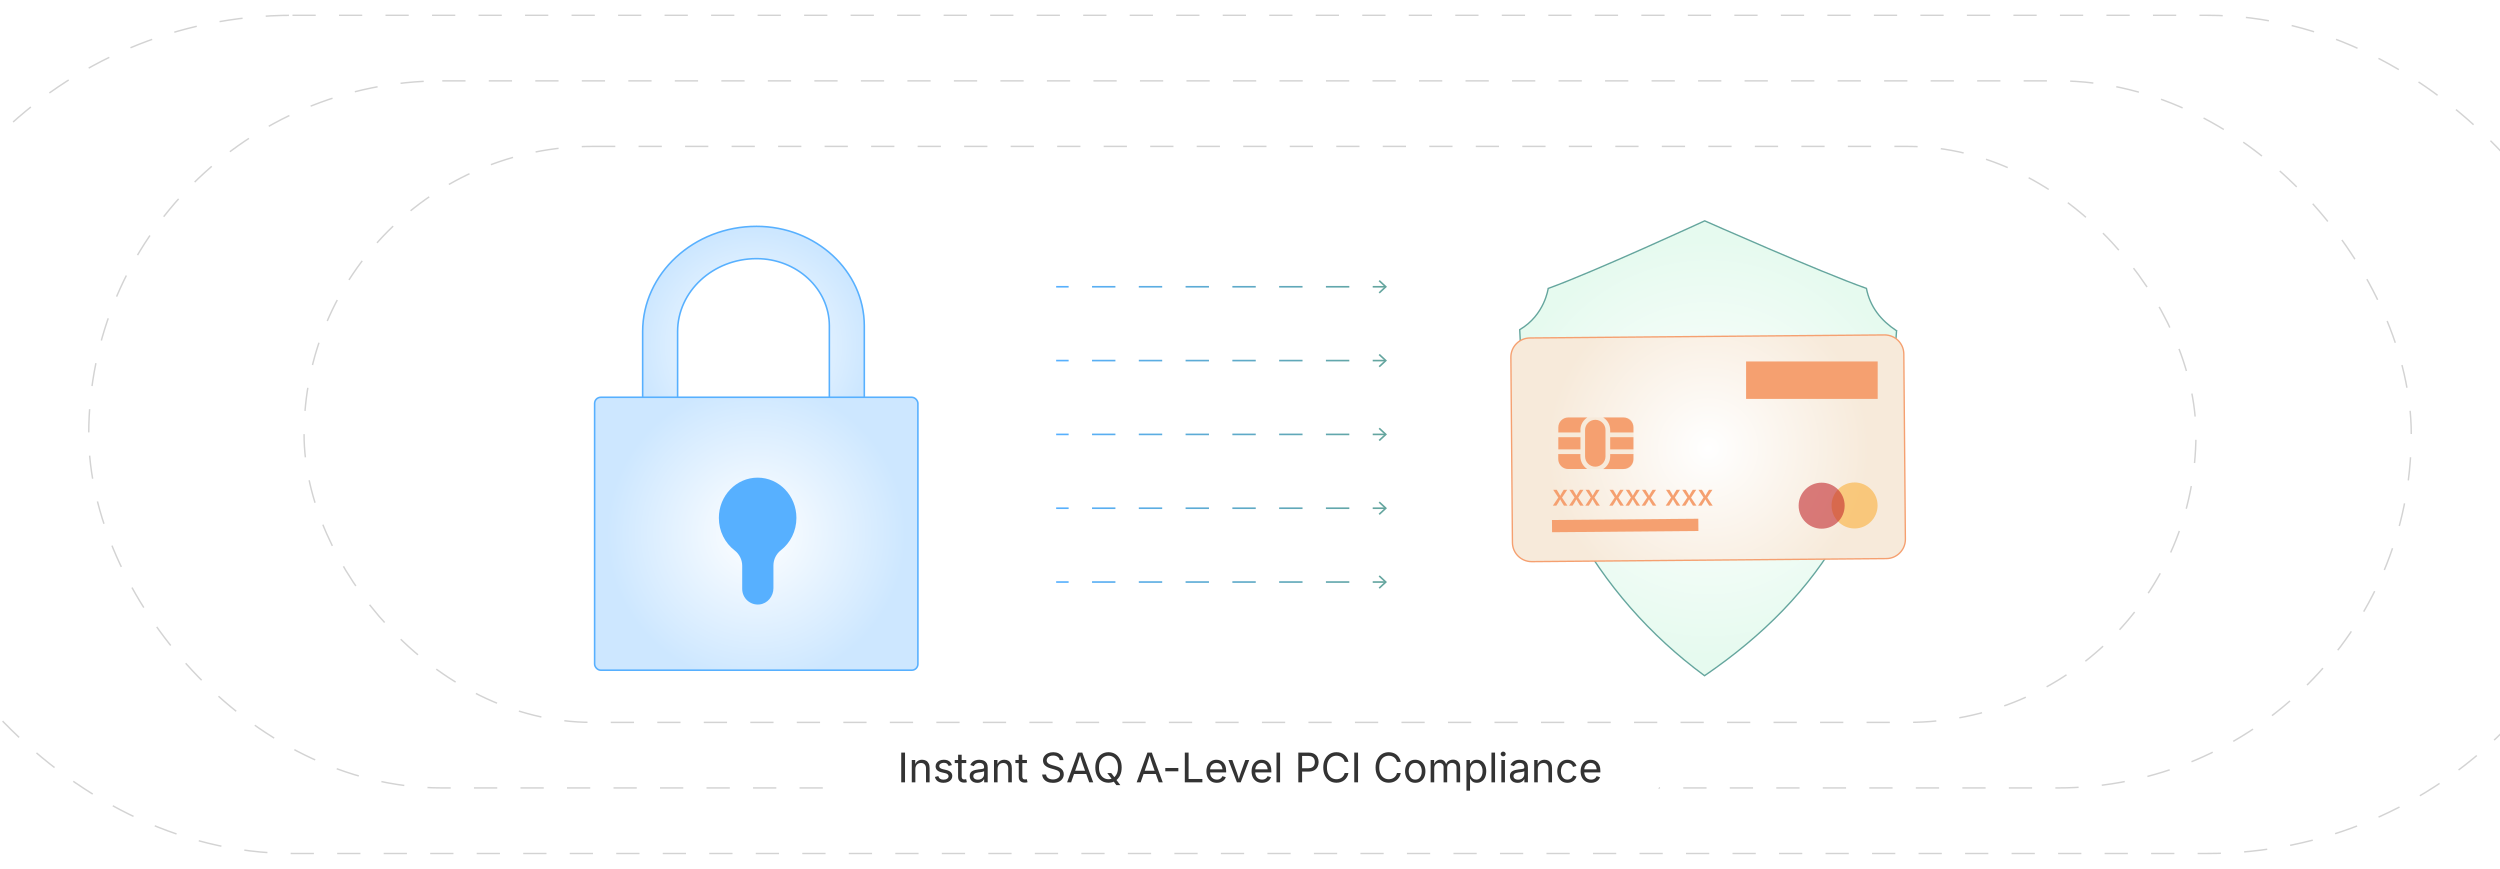 <?xml version="1.0" encoding="UTF-8"?><svg id="_01-Security-Features" xmlns="http://www.w3.org/2000/svg" xmlns:xlink="http://www.w3.org/1999/xlink" viewBox="0 0 860 298.867"><defs><filter id="drop-shadow-1" filterUnits="userSpaceOnUse"><feOffset dx="0" dy="4.776"/><feGaussianBlur result="blur" stdDeviation="3.821"/><feFlood flood-color="#333" flood-opacity=".09"/><feComposite in2="blur" operator="in"/><feComposite in="SourceGraphic"/></filter><radialGradient id="radial-gradient" cx="259.196" cy="114.011" fx="259.196" fy="114.011" r="39.548" gradientUnits="userSpaceOnUse"><stop offset="0" stop-color="#fff"/><stop offset="1" stop-color="#cde7ff"/></radialGradient><radialGradient id="radial-gradient-2" cx="260.153" cy="178.833" fx="260.153" fy="178.833" r="51.458" xlink:href="#radial-gradient"/><filter id="drop-shadow-2" filterUnits="userSpaceOnUse"><feOffset dx="0" dy="4.776"/><feGaussianBlur result="blur-2" stdDeviation="3.821"/><feFlood flood-color="#333" flood-opacity=".09"/><feComposite in2="blur-2" operator="in"/><feComposite in="SourceGraphic"/></filter><radialGradient id="radial-gradient-3" cx="587.598" cy="149.434" fx="587.598" fy="149.434" r="71.841" gradientUnits="userSpaceOnUse"><stop offset="0" stop-color="#fff"/><stop offset="1" stop-color="#e6faef"/></radialGradient><radialGradient id="radial-gradient-4" cx="587.598" cy="149.434" fx="587.598" fy="149.434" r="55.338" gradientUnits="userSpaceOnUse"><stop offset="0" stop-color="#fff"/><stop offset="1" stop-color="#f7eada"/></radialGradient><linearGradient id="linear-gradient" x1="363.317" y1="98.646" x2="477.119" y2="98.646" gradientUnits="userSpaceOnUse"><stop offset="0" stop-color="#57b0ff"/><stop offset="1" stop-color="#64a59d"/></linearGradient><linearGradient id="linear-gradient-2" x1="363.317" x2="477.119" xlink:href="#linear-gradient"/><linearGradient id="linear-gradient-3" x1="363.317" x2="477.119" xlink:href="#linear-gradient"/><linearGradient id="linear-gradient-4" x1="363.317" y1="98.646" x2="477.119" y2="98.646" xlink:href="#linear-gradient"/><linearGradient id="linear-gradient-5" y1="124.04" y2="124.04" xlink:href="#linear-gradient"/><linearGradient id="linear-gradient-6" x1="363.317" y1="124.04" x2="477.119" y2="124.04" xlink:href="#linear-gradient"/><linearGradient id="linear-gradient-7" x1="363.317" y1="124.04" x2="477.119" y2="124.04" xlink:href="#linear-gradient"/><linearGradient id="linear-gradient-8" x1="363.317" y1="124.04" x2="477.119" y2="124.04" xlink:href="#linear-gradient"/><linearGradient id="linear-gradient-9" y1="149.434" y2="149.434" xlink:href="#linear-gradient"/><linearGradient id="linear-gradient-10" x1="363.317" y1="149.434" x2="477.119" y2="149.434" xlink:href="#linear-gradient"/><linearGradient id="linear-gradient-11" x1="363.317" y1="149.434" x2="477.119" y2="149.434" xlink:href="#linear-gradient"/><linearGradient id="linear-gradient-12" x1="363.317" y1="149.434" x2="477.119" y2="149.434" xlink:href="#linear-gradient"/><linearGradient id="linear-gradient-13" y1="174.827" y2="174.827" xlink:href="#linear-gradient"/><linearGradient id="linear-gradient-14" x1="363.317" y1="174.827" x2="477.119" y2="174.827" xlink:href="#linear-gradient"/><linearGradient id="linear-gradient-15" x1="363.317" y1="174.827" x2="477.119" y2="174.827" xlink:href="#linear-gradient"/><linearGradient id="linear-gradient-16" x1="363.317" y1="174.828" x2="477.119" y2="174.828" xlink:href="#linear-gradient"/><linearGradient id="linear-gradient-17" y1="200.221" y2="200.221" xlink:href="#linear-gradient"/><linearGradient id="linear-gradient-18" x1="363.317" y1="200.221" x2="477.119" y2="200.221" xlink:href="#linear-gradient"/><linearGradient id="linear-gradient-19" x1="363.317" y1="200.221" x2="477.119" y2="200.221" xlink:href="#linear-gradient"/><linearGradient id="linear-gradient-20" x1="363.317" y1="200.221" x2="477.119" y2="200.221" xlink:href="#linear-gradient"/><clipPath id="clippath"><rect width="860" height="298.867" fill="none" stroke-width="0"/></clipPath><filter id="drop-shadow-3" filterUnits="userSpaceOnUse"><feOffset dx="0" dy="3.605"/><feGaussianBlur result="blur-3" stdDeviation="2.884"/><feFlood flood-color="#333" flood-opacity=".09"/><feComposite in2="blur-3" operator="in"/><feComposite in="SourceGraphic"/></filter></defs><g filter="url(#drop-shadow-1)"><path d="M233.096,154.933h-12.024v-45.647c0-19.962,17.578-36.197,39.184-36.197,20.438,0,37.065,15.362,37.065,34.25v44.513h-12.024v-44.513c0-12.758-11.232-23.141-25.041-23.141-14.977,0-27.16,11.256-27.16,25.088v45.647Z" fill="url(#radial-gradient)" stroke="#57b0ff" stroke-miterlimit="10" stroke-width=".547"/><rect x="204.548" y="131.888" width="111.21" height="93.89" rx="2.114" ry="2.114" fill="url(#radial-gradient-2)" stroke="#57b0ff" stroke-miterlimit="10" stroke-width=".547"/><path d="M273.967,173.4c0,4.529-2.085,8.554-5.317,11.082-1.626,1.272-2.59,3.209-2.59,5.273l0,7.818c0,2.805-2.045,5.314-4.836,5.588-3.202.314-5.906-2.2-5.906-5.35v-7.959c0-2.082-.981-4.032-2.63-5.303-3.279-2.527-5.403-6.579-5.403-11.149,0-7.656,5.972-13.869,13.336-13.869,7.374,0,13.346,6.213,13.346,13.869Z" fill="#57b0ff" stroke-width="0"/></g><g filter="url(#drop-shadow-2)"><path d="M652.416,109.017c-3.343,54.792-25.279,90.782-66.052,118.652-37.604-27.66-61.823-70.686-63.586-119.032,8.631-5.048,9.794-14.184,9.794-14.184,15.723-5.672,53.845-23.256,53.845-23.256,0,0,39.796,17.659,55.627,23.233,1.225,6.297,4.937,10.995,10.372,14.586Z" fill="url(#radial-gradient-3)" stroke="#64a59d" stroke-miterlimit="10" stroke-width=".478"/><path d="M648.904,187.379l-121.969,1.047c-3.65.027-6.628-2.898-6.655-6.548l-.537-63.735c-.027-3.65,2.898-6.628,6.548-6.655l121.969-1.047c3.65-.027,6.628,2.898,6.655,6.548l.537,63.735c.027,3.623-2.898,6.628-6.548,6.655Z" fill="url(#radial-gradient-4)" stroke="#f5a070" stroke-miterlimit="10" stroke-width=".478"/><rect x="533.889" y="173.888" width="50.346" height="4.213" transform="translate(-1.495 4.822) rotate(-.494)" fill="#f5a070" stroke-width="0"/><circle cx="637.975" cy="169.104" r="7.916" fill="#fbb03b" opacity=".59" stroke-width="0"/><circle cx="626.645" cy="169.178" r="7.916" fill="#c1272d" opacity=".59" stroke-width="0"/><rect x="600.653" y="119.565" width="45.272" height="12.881" fill="#f5a070" stroke-width="0"/><path d="M558.977,156.572h-19.966c-1.637,0-2.952-1.315-2.952-2.952v-11.861c0-1.637,1.315-2.952,2.952-2.952h19.966c1.637,0,2.952,1.315,2.952,2.952v11.861c-.027,1.637-1.342,2.952-2.952,2.952Z" fill="#f7eada" stroke-width="0"/><path d="M552.295,143.154c0-1.932-1.583-3.515-3.515-3.515s-3.515,1.583-3.515,3.515v9.097c0,1.932,1.583,3.515,3.515,3.515s3.515-1.583,3.515-3.515v-9.097Z" fill="#f5a070" stroke-width="0"/><rect x="553.905" y="145.623" width="7.997" height="4.186" fill="#f5a070" stroke-width="0"/><path d="M553.905,143.154v.832h7.997v-1.717c0-1.905-1.53-3.435-3.435-3.435h-6.95c1.422.912,2.388,2.496,2.388,4.321Z" fill="#f5a070" stroke-width="0"/><path d="M543.654,143.154c0-1.825.966-3.408,2.388-4.321h-6.548c-1.905,0-3.435,1.53-3.435,3.435v1.717h7.621v-.832h-.027v-0Z" fill="#f5a070" stroke-width="0"/><path d="M553.905,151.419v.832c0,1.825-.966,3.408-2.388,4.321h6.95c1.905,0,3.435-1.53,3.435-3.435v-1.717l-7.997 0h0Z" fill="#f5a070" stroke-width="0"/><path d="M543.654,152.251v-.832h-7.621v1.717c0,1.905,1.53,3.435,3.435,3.435h6.548c-1.395-.912-2.362-2.496-2.362-4.321Z" fill="#f5a070" stroke-width="0"/><rect x="536.059" y="145.623" width="7.621" height="4.186" fill="#f5a070" stroke-width="0"/><g isolation="isolate"><path d="M534.182,169.178l2.146-3.222-.005.831-2.029-3.075h1.213l.616.997c.169.274.318.536.447.787s.26.494.394.729h-.494c.141-.235.269-.478.387-.729.117-.251.264-.513.439-.787l.631-.997h1.192l-2.048,3.104v-.807l2.132,3.168h-1.208l-.733-1.164c-.169-.271-.317-.528-.444-.772-.128-.244-.258-.48-.392-.709h.499c-.131.229-.255.465-.372.709-.117.245-.261.502-.43.772l-.743,1.164h-1.198Z" fill="#f5a070" stroke-width="0"/><path d="M539.76,169.178l2.146-3.222-.005.831-2.029-3.075h1.213l.616.997c.169.274.318.536.447.787s.26.494.394.729h-.494c.141-.235.269-.478.387-.729.117-.251.264-.513.439-.787l.631-.997h1.192l-2.048,3.104v-.807l2.132,3.168h-1.208l-.733-1.164c-.169-.271-.317-.528-.444-.772-.128-.244-.258-.48-.392-.709h.499c-.131.229-.255.465-.372.709-.117.245-.261.502-.43.772l-.743,1.164h-1.198Z" fill="#f5a070" stroke-width="0"/><path d="M545.338,169.178l2.146-3.222-.005.831-2.029-3.075h1.213l.616.997c.169.274.318.536.447.787s.26.494.394.729h-.494c.141-.235.269-.478.387-.729.117-.251.264-.513.439-.787l.631-.997h1.192l-2.048,3.104v-.807l2.132,3.168h-1.208l-.733-1.164c-.169-.271-.317-.528-.444-.772-.128-.244-.258-.48-.392-.709h.499c-.131.229-.255.465-.372.709-.117.245-.261.502-.43.772l-.743,1.164h-1.198Z" fill="#f5a070" stroke-width="0"/><path d="M553.585,169.178l2.146-3.222-.005.831-2.029-3.075h1.213l.616.997c.169.274.318.536.447.787s.26.494.394.729h-.494c.141-.235.269-.478.387-.729.117-.251.264-.513.439-.787l.631-.997h1.192l-2.048,3.104v-.807l2.132,3.168h-1.208l-.733-1.164c-.169-.271-.317-.528-.444-.772-.128-.244-.258-.48-.392-.709h.499c-.131.229-.255.465-.372.709-.117.245-.261.502-.43.772l-.743,1.164h-1.198Z" fill="#f5a070" stroke-width="0"/><path d="M559.163,169.178l2.146-3.222-.005.831-2.029-3.075h1.213l.616.997c.169.274.318.536.447.787s.26.494.394.729h-.494c.141-.235.269-.478.387-.729.117-.251.264-.513.439-.787l.631-.997h1.192l-2.048,3.104v-.807l2.132,3.168h-1.208l-.733-1.164c-.169-.271-.317-.528-.444-.772-.128-.244-.258-.48-.392-.709h.499c-.131.229-.255.465-.372.709-.117.245-.261.502-.43.772l-.743,1.164h-1.198Z" fill="#f5a070" stroke-width="0"/><path d="M564.741,169.178l2.146-3.222-.005.831-2.029-3.075h1.213l.616.997c.169.274.318.536.447.787s.26.494.394.729h-.494c.141-.235.269-.478.387-.729.117-.251.264-.513.439-.787l.631-.997h1.192l-2.048,3.104v-.807l2.132,3.168h-1.208l-.733-1.164c-.169-.271-.317-.528-.444-.772-.128-.244-.258-.48-.392-.709h.499c-.131.229-.255.465-.372.709-.117.245-.261.502-.43.772l-.743,1.164h-1.198Z" fill="#f5a070" stroke-width="0"/><path d="M572.988,169.178l2.146-3.222-.005.831-2.029-3.075h1.213l.616.997c.169.274.318.536.447.787s.26.494.394.729h-.494c.141-.235.269-.478.387-.729.117-.251.264-.513.439-.787l.631-.997h1.192l-2.048,3.104v-.807l2.132,3.168h-1.208l-.733-1.164c-.169-.271-.317-.528-.444-.772-.128-.244-.258-.48-.392-.709h.499c-.131.229-.255.465-.372.709-.117.245-.261.502-.43.772l-.743,1.164h-1.198Z" fill="#f5a070" stroke-width="0"/><path d="M578.566,169.178l2.146-3.222-.005.831-2.029-3.075h1.213l.616.997c.169.274.318.536.447.787s.26.494.394.729h-.494c.141-.235.269-.478.387-.729.117-.251.264-.513.439-.787l.631-.997h1.192l-2.048,3.104v-.807l2.132,3.168h-1.208l-.733-1.164c-.169-.271-.317-.528-.444-.772-.128-.244-.258-.48-.392-.709h.499c-.131.229-.255.465-.372.709-.117.245-.261.502-.43.772l-.743,1.164h-1.198Z" fill="#f5a070" stroke-width="0"/><path d="M584.144,169.178l2.146-3.222-.005.831-2.029-3.075h1.213l.616.997c.169.274.318.536.447.787s.26.494.394.729h-.494c.141-.235.269-.478.387-.729.117-.251.264-.513.439-.787l.631-.997h1.192l-2.048,3.104v-.807l2.132,3.168h-1.208l-.733-1.164c-.169-.271-.317-.528-.444-.772-.128-.244-.258-.48-.392-.709h.499c-.131.229-.255.465-.372.709-.117.245-.261.502-.43.772l-.743,1.164h-1.198Z" fill="#f5a070" stroke-width="0"/></g></g><line x1="363.317" y1="98.646" x2="367.611" y2="98.646" fill="none" stroke="url(#linear-gradient)" stroke-miterlimit="10" stroke-width=".564"/><line x1="375.657" y1="98.646" x2="468.19" y2="98.646" fill="none" stroke="url(#linear-gradient-2)" stroke-dasharray="0 0 8.046 8.046" stroke-miterlimit="10" stroke-width=".564"/><line x1="472.214" y1="98.646" x2="476.507" y2="98.646" fill="none" stroke="url(#linear-gradient-3)" stroke-miterlimit="10" stroke-width=".564"/><polygon points="474.637 100.954 474.252 100.541 476.291 98.647 474.252 96.752 474.637 96.339 477.119 98.647 474.637 100.954" fill="url(#linear-gradient-4)" stroke-width="0"/><line x1="363.317" y1="124.04" x2="367.611" y2="124.04" fill="none" stroke="url(#linear-gradient-5)" stroke-miterlimit="10" stroke-width=".564"/><line x1="375.657" y1="124.04" x2="468.19" y2="124.04" fill="none" stroke="url(#linear-gradient-6)" stroke-dasharray="0 0 8.046 8.046" stroke-miterlimit="10" stroke-width=".564"/><line x1="472.214" y1="124.04" x2="476.507" y2="124.04" fill="none" stroke="url(#linear-gradient-7)" stroke-miterlimit="10" stroke-width=".564"/><polygon points="474.637 126.348 474.252 125.935 476.291 124.04 474.252 122.146 474.637 121.732 477.119 124.04 474.637 126.348" fill="url(#linear-gradient-8)" stroke-width="0"/><line x1="363.317" y1="149.434" x2="367.611" y2="149.434" fill="none" stroke="url(#linear-gradient-9)" stroke-miterlimit="10" stroke-width=".564"/><line x1="375.657" y1="149.434" x2="468.19" y2="149.434" fill="none" stroke="url(#linear-gradient-10)" stroke-dasharray="0 0 8.046 8.046" stroke-miterlimit="10" stroke-width=".564"/><line x1="472.214" y1="149.434" x2="476.507" y2="149.434" fill="none" stroke="url(#linear-gradient-11)" stroke-miterlimit="10" stroke-width=".564"/><polygon points="474.637 151.742 474.252 151.328 476.291 149.434 474.252 147.539 474.637 147.126 477.119 149.434 474.637 151.742" fill="url(#linear-gradient-12)" stroke-width="0"/><line x1="363.317" y1="174.827" x2="367.611" y2="174.827" fill="none" stroke="url(#linear-gradient-13)" stroke-miterlimit="10" stroke-width=".564"/><line x1="375.657" y1="174.827" x2="468.19" y2="174.827" fill="none" stroke="url(#linear-gradient-14)" stroke-dasharray="0 0 8.046 8.046" stroke-miterlimit="10" stroke-width=".564"/><line x1="472.214" y1="174.827" x2="476.507" y2="174.827" fill="none" stroke="url(#linear-gradient-15)" stroke-miterlimit="10" stroke-width=".564"/><polygon points="474.637 177.135 474.252 176.722 476.291 174.828 474.252 172.933 474.637 172.52 477.119 174.828 474.637 177.135" fill="url(#linear-gradient-16)" stroke-width="0"/><line x1="363.317" y1="200.221" x2="367.611" y2="200.221" fill="none" stroke="url(#linear-gradient-17)" stroke-miterlimit="10" stroke-width=".564"/><line x1="375.657" y1="200.221" x2="468.19" y2="200.221" fill="none" stroke="url(#linear-gradient-18)" stroke-dasharray="0 0 8.046 8.046" stroke-miterlimit="10" stroke-width=".564"/><line x1="472.214" y1="200.221" x2="476.507" y2="200.221" fill="none" stroke="url(#linear-gradient-19)" stroke-miterlimit="10" stroke-width=".564"/><polygon points="474.637 202.529 474.252 202.116 476.291 200.221 474.252 198.327 474.637 197.913 477.119 200.221 474.637 202.529" fill="url(#linear-gradient-20)" stroke-width="0"/><g clip-path="url(#clippath)"><rect x="104.6" y="50.369" width="650.8" height="198.129" rx="99.065" ry="99.065" fill="none" stroke="#d3d3d3" stroke-dasharray="0 0 8 8" stroke-miterlimit="10" stroke-width=".5"/><rect x="30.524" y="27.817" width="798.953" height="243.233" rx="121.616" ry="121.616" fill="none" stroke="#d3d3d3" stroke-dasharray="0 0 8 8" stroke-miterlimit="10" stroke-width=".5"/><rect x="-43.553" y="5.265" width="947.106" height="288.337" rx="144.168" ry="144.168" fill="none" stroke="#d3d3d3" stroke-dasharray="0 0 8 8" stroke-miterlimit="10" stroke-width=".5"/><rect x="-117.629" y="-17.287" width="1095.259" height="333.44" rx="166.72" ry="166.72" fill="none" stroke="#d3d3d3" stroke-dasharray="0 0 8 8" stroke-miterlimit="10" stroke-width=".5"/></g><g filter="url(#drop-shadow-3)"><rect x="287.961" y="247.055" width="284.078" height="28.304" rx="14.152" ry="14.152" fill="#fff" stroke-width="0"/><path d="M311.33,255.29v10.227h-1.304v-10.227h1.304Z" fill="#333" stroke-width="0"/><path d="M314.885,260.918v4.599h-1.235v-7.674h1.188l.007,1.86h-.172c.233-.709.566-1.212.999-1.51.432-.297.939-.446,1.52-.446.517,0,.97.106,1.359.319.389.213.692.533.909.961.217.428.326.967.326,1.617v4.873h-1.235v-4.771c0-.59-.155-1.052-.463-1.386-.309-.334-.731-.501-1.267-.501-.366,0-.695.08-.988.24s-.524.394-.693.7c-.169.307-.254.679-.254,1.119Z" fill="#333" stroke-width="0"/><path d="M324.563,265.682c-.526,0-.994-.077-1.404-.23-.41-.153-.747-.381-1.012-.683-.266-.302-.444-.673-.536-1.112l1.174-.282c.11.421.317.73.621.927s.685.295,1.143.295c.536,0,.962-.114,1.28-.343.318-.229.477-.501.477-.817,0-.266-.093-.486-.278-.663-.186-.176-.468-.308-.848-.395l-1.277-.302c-.695-.165-1.212-.42-1.551-.766-.338-.345-.508-.788-.508-1.328,0-.439.124-.827.371-1.163.247-.336.584-.6,1.013-.79.428-.19.914-.285,1.458-.285.526,0,.973.079,1.342.237.368.158.668.375.899.652s.404.596.518.958l-1.119.288c-.105-.274-.28-.524-.525-.748-.245-.224-.614-.336-1.108-.336-.458,0-.839.105-1.143.316s-.457.476-.457.796c0,.284.103.511.309.683.206.172.533.31.981.416l1.16.274c.695.165,1.21.42,1.544.765.333.346.501.782.501,1.308,0,.449-.127.848-.381,1.198-.254.35-.608.626-1.063.827-.456.201-.983.302-1.582.302Z" fill="#333" stroke-width="0"/><path d="M332.395,257.843v1.057h-3.967v-1.057h3.967ZM329.581,256.018h1.235v7.509c0,.343.07.593.209.751.139.158.372.237.696.237.078,0,.177-.009.299-.028.121-.018.232-.036.333-.055l.254,1.043c-.128.045-.273.08-.436.103-.163.022-.324.034-.484.034-.664,0-1.181-.175-1.551-.525-.371-.35-.556-.838-.556-1.465v-7.605Z" fill="#333" stroke-width="0"/><path d="M336.19,265.695c-.485,0-.926-.091-1.321-.274-.396-.183-.71-.451-.944-.803-.233-.353-.35-.78-.35-1.284,0-.439.087-.796.261-1.071s.406-.491.697-.648c.291-.158.612-.276.964-.354s.707-.14,1.064-.186c.458-.059.831-.105,1.119-.137.288-.032.502-.087.642-.165.14-.078.209-.21.209-.398v-.041c0-.32-.06-.591-.178-.813-.119-.222-.298-.392-.536-.511-.238-.119-.535-.178-.892-.178-.366,0-.68.057-.94.171s-.473.257-.635.429c-.163.171-.285.346-.367.525l-1.188-.391c.197-.467.462-.832.796-1.095.333-.263.702-.45,1.105-.56.402-.11.801-.165,1.194-.165.256,0,.548.031.875.092.327.062.643.185.947.367.304.183.556.455.755.813.199.359.298.839.298,1.438v5.059h-1.215v-1.043h-.082c-.087.179-.227.363-.419.553-.192.19-.441.349-.748.477s-.677.192-1.112.192ZM336.403,264.604c.458,0,.844-.089,1.16-.268.316-.178.556-.411.721-.697.165-.286.247-.584.247-.896v-1.064c-.05.06-.16.113-.33.162-.169.048-.362.09-.58.127-.218.037-.428.067-.632.092-.204.025-.365.045-.484.059-.297.037-.575.1-.834.188-.258.089-.465.22-.621.392-.155.171-.233.404-.233.696,0,.266.069.487.206.666.137.178.325.313.563.405.238.092.51.137.817.137Z" fill="#333" stroke-width="0"/><path d="M343.17,260.918v4.599h-1.235v-7.674h1.188l.007,1.86h-.172c.233-.709.566-1.212.999-1.51.432-.297.939-.446,1.52-.446.517,0,.97.106,1.359.319.389.213.692.533.909.961.217.428.326.967.326,1.617v4.873h-1.235v-4.771c0-.59-.155-1.052-.463-1.386-.309-.334-.731-.501-1.267-.501-.366,0-.695.08-.988.24s-.524.394-.693.7c-.169.307-.254.679-.254,1.119Z" fill="#333" stroke-width="0"/><path d="M353.26,257.843v1.057h-3.967v-1.057h3.967ZM350.446,256.018h1.235v7.509c0,.343.07.593.209.751.139.158.372.237.696.237.078,0,.177-.009.299-.028.121-.018.232-.036.333-.055l.254,1.043c-.128.045-.273.08-.436.103-.163.022-.324.034-.484.034-.664,0-1.181-.175-1.551-.525-.371-.35-.556-.838-.556-1.465v-7.605Z" fill="#333" stroke-width="0"/><path d="M362.217,265.695c-.737,0-1.376-.119-1.918-.356-.542-.238-.966-.571-1.273-.999-.307-.428-.48-.928-.521-1.5h1.338c.037.384.167.701.391.951s.511.435.861.556c.35.122.724.182,1.122.182.462,0,.877-.076,1.246-.227.368-.151.66-.364.875-.638.215-.275.323-.593.323-.954,0-.33-.093-.597-.278-.803-.185-.206-.431-.375-.738-.508s-.643-.25-1.009-.35l-1.235-.35c-.824-.233-1.464-.567-1.922-1.002-.458-.435-.687-.991-.687-1.668,0-.577.155-1.081.467-1.514.311-.432.732-.768,1.263-1.005s1.126-.357,1.785-.357c.673,0,1.268.119,1.785.357s.925.562,1.225.971c.3.41.458.873.477,1.39h-1.277c-.06-.499-.297-.884-.714-1.157-.416-.272-.929-.408-1.537-.408-.439,0-.825.072-1.157.216-.332.144-.589.341-.772.59-.183.25-.275.535-.275.854,0,.357.111.645.333.862.222.217.485.387.79.508.304.121.58.216.827.285l1.022.281c.274.074.578.174.91.302.332.128.648.298.951.511.302.213.55.483.745.81.194.327.292.729.292,1.205,0,.558-.146,1.062-.436,1.51-.291.449-.712.803-1.266,1.064s-1.224.391-2.011.391Z" fill="#333" stroke-width="0"/><path d="M367.084,265.517l3.713-10.227h1.51l3.761,10.227h-1.373l-2.169-6.067c-.133-.375-.287-.843-.463-1.404s-.39-1.275-.642-2.145h.247c-.247.879-.461,1.603-.642,2.172-.181.57-.331,1.029-.45,1.376l-2.107,6.067h-1.386ZM368.951,262.662v-1.139h5.251v1.139h-5.251Z" fill="#333" stroke-width="0"/><path d="M381.326,265.654c-.874,0-1.653-.211-2.337-.635s-1.223-1.027-1.616-1.812-.59-1.717-.59-2.797c0-1.084.197-2.019.59-2.804.394-.785.932-1.39,1.616-1.815.684-.425,1.463-.638,2.337-.638.874,0,1.651.213,2.333.638.682.426,1.218,1.031,1.609,1.815.391.785.587,1.72.587,2.804,0,1.08-.196,2.012-.587,2.797s-.928,1.389-1.609,1.812c-.682.423-1.46.635-2.333.635ZM381.326,264.446c.608,0,1.159-.154,1.65-.463.492-.309.883-.764,1.174-1.366s.436-1.337.436-2.207c0-.879-.146-1.619-.436-2.221-.291-.602-.682-1.057-1.174-1.366-.492-.309-1.042-.463-1.65-.463-.613,0-1.167.156-1.661.467s-.887.768-1.177,1.369c-.291.602-.436,1.34-.436,2.214,0,.869.146,1.604.436,2.203s.683,1.055,1.177,1.366c.494.312,1.048.467,1.661.467ZM380.9,262.319h1.359l1.14,1.496.288.398,1.702,2.265h-1.359l-1.112-1.496-.289-.385-1.729-2.278Z" fill="#333" stroke-width="0"/><path d="M391.004,265.517l3.713-10.227h1.51l3.761,10.227h-1.373l-2.169-6.067c-.133-.375-.287-.843-.463-1.404s-.39-1.275-.642-2.145h.247c-.247.879-.461,1.603-.642,2.172-.181.57-.331,1.029-.45,1.376l-2.107,6.067h-1.386ZM392.871,262.662v-1.139h5.251v1.139h-5.251Z" fill="#333" stroke-width="0"/><path d="M405.349,260.582v1.14h-4.489v-1.14h4.489Z" fill="#333" stroke-width="0"/><path d="M407.573,265.517v-10.227h1.304v9.074h4.736v1.153h-6.04Z" fill="#333" stroke-width="0"/><path d="M418.596,265.682c-.741,0-1.381-.165-1.918-.494-.538-.329-.952-.789-1.242-1.379-.291-.59-.436-1.279-.436-2.066s.142-1.48.425-2.08c.284-.6.686-1.069,1.205-1.407.52-.339,1.127-.508,1.823-.508.407,0,.809.067,1.204.202.396.135.755.353,1.078.652.323.3.58.694.772,1.184.192.489.288,1.089.288,1.798v.515h-5.958v-1.043h5.292l-.577.384c0-.503-.079-.951-.237-1.342s-.393-.698-.704-.919c-.311-.222-.698-.333-1.16-.333-.462,0-.858.113-1.188.34-.33.226-.582.521-.755.885s-.261.754-.261,1.17v.693c0,.567.099,1.049.295,1.445.197.396.472.696.827.899.354.204.765.305,1.232.305.302,0,.577-.043.824-.13s.459-.218.638-.395c.178-.176.315-.395.412-.656l1.194.33c-.119.384-.32.723-.604,1.016-.284.292-.635.521-1.054.686-.418.165-.891.247-1.417.247Z" fill="#333" stroke-width="0"/><path d="M425.507,265.517l-2.931-7.674h1.352l1.634,4.551c.174.471.321.941.442,1.411.122.469.249.923.381,1.362h-.453c.133-.439.26-.893.381-1.362s.267-.939.436-1.411l1.633-4.551h1.352l-2.931,7.674h-1.297Z" fill="#333" stroke-width="0"/><path d="M434.143,265.682c-.741,0-1.381-.165-1.919-.494-.537-.329-.951-.789-1.243-1.379-.29-.59-.436-1.279-.436-2.066s.142-1.48.426-2.08c.284-.6.685-1.069,1.205-1.407.52-.339,1.127-.508,1.822-.508.407,0,.809.067,1.205.202.396.135.755.353,1.077.652.323.3.58.694.772,1.184.192.489.288,1.089.288,1.798v.515h-5.958v-1.043h5.292l-.576.384c0-.503-.079-.951-.237-1.342-.157-.391-.392-.698-.703-.919-.312-.222-.698-.333-1.16-.333s-.857.113-1.188.34c-.329.226-.581.521-.755.885s-.261.754-.261,1.17v.693c0,.567.099,1.049.295,1.445.197.396.473.696.827.899s.766.305,1.232.305c.302,0,.576-.043.823-.13s.46-.218.639-.395.315-.395.412-.656l1.194.33c-.119.384-.32.723-.604,1.016-.283.292-.635.521-1.054.686-.419.165-.891.247-1.417.247Z" fill="#333" stroke-width="0"/><path d="M440.348,255.29v10.227h-1.236v-10.227h1.236Z" fill="#333" stroke-width="0"/><path d="M446.621,265.517v-10.227h3.501c.796,0,1.451.146,1.966.436s.897.681,1.146,1.17c.249.489.374,1.039.374,1.647,0,.609-.125,1.16-.374,1.654s-.631.888-1.143,1.181c-.513.293-1.167.439-1.963.439h-2.479v-1.146h2.416c.54,0,.975-.093,1.305-.278.329-.186.568-.439.717-.762.148-.322.224-.685.224-1.088,0-.402-.075-.763-.224-1.081-.148-.318-.389-.568-.721-.751s-.77-.274-1.314-.274h-2.127v9.081h-1.305Z" fill="#333" stroke-width="0"/><path d="M459.737,265.654c-.874,0-1.652-.211-2.337-.635-.684-.423-1.222-1.027-1.613-1.812-.391-.785-.587-1.717-.587-2.797,0-1.084.196-2.019.587-2.804.392-.785.93-1.39,1.613-1.815.685-.425,1.463-.638,2.337-.638.518,0,1.006.076,1.466.227s.873.372,1.238.663c.366.291.672.643.917,1.057.244.415.413.884.504,1.411h-1.304c-.073-.353-.198-.661-.374-.927-.177-.265-.392-.489-.646-.672s-.534-.32-.841-.412c-.307-.091-.627-.137-.961-.137-.613,0-1.167.156-1.661.467s-.885.768-1.173,1.369c-.289.602-.433,1.34-.433,2.214,0,.869.145,1.605.436,2.207s.683,1.057,1.177,1.366c.494.309,1.046.463,1.654.463.334,0,.654-.047.961-.141s.587-.231.841-.412c.254-.181.469-.405.646-.673.176-.268.301-.575.374-.923h1.304c-.087.522-.253.989-.497,1.4-.245.412-.551.764-.917,1.057-.365.293-.778.516-1.238.669s-.951.23-1.473.23Z" fill="#333" stroke-width="0"/><path d="M467.171,255.29v10.227h-1.305v-10.227h1.305Z" fill="#333" stroke-width="0"/><path d="M477.733,265.654c-.874,0-1.652-.211-2.337-.635-.684-.423-1.222-1.027-1.613-1.812-.391-.785-.587-1.717-.587-2.797,0-1.084.196-2.019.587-2.804.392-.785.93-1.39,1.613-1.815.685-.425,1.463-.638,2.337-.638.518,0,1.006.076,1.466.227s.873.372,1.238.663c.366.291.672.643.917,1.057.244.415.413.884.504,1.411h-1.304c-.073-.353-.198-.661-.374-.927-.177-.265-.392-.489-.646-.672s-.534-.32-.841-.412c-.307-.091-.627-.137-.961-.137-.613,0-1.167.156-1.661.467s-.885.768-1.173,1.369c-.289.602-.433,1.34-.433,2.214,0,.869.145,1.605.436,2.207s.683,1.057,1.177,1.366c.494.309,1.046.463,1.654.463.334,0,.654-.047.961-.141s.587-.231.841-.412c.254-.181.469-.405.646-.673.176-.268.301-.575.374-.923h1.304c-.087.522-.253.989-.497,1.4-.245.412-.551.764-.917,1.057-.365.293-.778.516-1.238.669s-.951.23-1.473.23Z" fill="#333" stroke-width="0"/><path d="M486.835,265.682c-.695,0-1.305-.165-1.829-.494-.523-.329-.932-.792-1.225-1.386s-.439-1.286-.439-2.073c0-.801.146-1.5.439-2.097s.701-1.061,1.225-1.39c.524-.33,1.134-.494,1.829-.494.7,0,1.313.165,1.84.494.526.329.936.792,1.229,1.39s.439,1.296.439,2.097c0,.787-.146,1.478-.439,2.073s-.702,1.057-1.229,1.386c-.526.33-1.14.494-1.84.494ZM486.835,264.577c.518,0,.943-.132,1.277-.398.334-.265.581-.614.741-1.047.16-.432.24-.9.24-1.403,0-.508-.08-.98-.24-1.417s-.407-.79-.741-1.057-.76-.401-1.277-.401c-.512,0-.933.134-1.263.401-.329.268-.574.619-.734,1.054s-.24.908-.24,1.421c0,.503.08.971.24,1.403.16.433.405.782.734,1.047.33.266.751.398,1.263.398Z" fill="#333" stroke-width="0"/><path d="M492.141,265.517v-7.674h1.201l.007,1.716h-.096c.105-.417.271-.761.498-1.033.227-.272.491-.477.796-.614s.621-.206.95-.206c.559,0,1.011.172,1.356.515.345.343.568.794.669,1.352h-.165c.092-.384.259-.716.501-.995.242-.279.536-.495.882-.646s.722-.227,1.129-.227c.444,0,.85.096,1.216.289.365.192.657.483.875.872.217.389.326.881.326,1.476v5.175h-1.236v-5.141c0-.553-.155-.949-.467-1.187-.311-.238-.672-.357-1.084-.357-.343,0-.64.072-.889.216-.25.145-.441.342-.577.594-.135.252-.202.54-.202.865v5.01h-1.235v-5.265c0-.425-.142-.769-.426-1.029-.283-.261-.643-.391-1.077-.391-.298,0-.578.07-.841.209-.264.14-.475.347-.635.622-.16.274-.24.615-.24,1.022v4.832h-1.236Z" fill="#333" stroke-width="0"/><path d="M504.454,268.386v-10.543h1.194v1.229h.138c.087-.138.208-.31.364-.519.155-.208.379-.395.672-.559.293-.165.688-.247,1.188-.247.641,0,1.205.16,1.692.48s.869.776,1.146,1.369c.277.593.416,1.294.416,2.104,0,.815-.138,1.52-.412,2.114s-.655,1.055-1.143,1.379c-.487.325-1.052.487-1.692.487-.484,0-.876-.083-1.174-.25-.297-.167-.525-.357-.686-.569-.161-.213-.284-.39-.371-.532h-.096v4.057h-1.236ZM507.831,264.577c.48,0,.883-.129,1.205-.388.322-.258.565-.606.728-1.043.162-.437.243-.923.243-1.458,0-.531-.08-1.01-.24-1.438-.16-.428-.401-.768-.724-1.019s-.727-.377-1.212-.377c-.471,0-.867.119-1.187.357-.32.238-.562.568-.725.992s-.243.918-.243,1.486.082,1.069.247,1.503c.164.435.408.774.73,1.019.322.245.715.367,1.177.367Z" fill="#333" stroke-width="0"/><path d="M514.297,255.29v10.227h-1.236v-10.227h1.236Z" fill="#333" stroke-width="0"/><path d="M517.09,256.587c-.233,0-.435-.08-.604-.24-.17-.16-.254-.352-.254-.577,0-.229.084-.422.254-.58.169-.158.37-.236.604-.236.238,0,.441.079.611.236.169.158.254.352.254.58,0,.225-.085.417-.254.577-.17.16-.373.24-.611.24ZM516.465,265.517v-7.674h1.236v7.674h-1.236Z" fill="#333" stroke-width="0"/><path d="M522.018,265.695c-.484,0-.925-.091-1.321-.274-.396-.183-.71-.451-.943-.803-.233-.353-.35-.78-.35-1.284,0-.439.087-.796.261-1.071s.405-.491.696-.648c.291-.158.612-.276.965-.354.352-.078.706-.14,1.063-.186.457-.059.83-.105,1.119-.137.288-.032.502-.087.642-.165.14-.078.209-.21.209-.398v-.041c0-.32-.06-.591-.179-.813-.119-.222-.297-.392-.535-.511-.238-.119-.535-.178-.893-.178-.365,0-.679.057-.939.171-.262.114-.473.257-.636.429-.162.171-.284.346-.367.525l-1.188-.391c.197-.467.463-.832.797-1.095s.702-.45,1.104-.56c.403-.11.801-.165,1.194-.165.257,0,.548.031.875.092.327.062.644.185.947.367.305.183.557.455.755.813.199.359.299.839.299,1.438v5.059h-1.215v-1.043h-.082c-.087.179-.227.363-.419.553s-.441.349-.748.477-.678.192-1.112.192ZM522.23,264.604c.458,0,.845-.089,1.16-.268.315-.178.556-.411.721-.697.165-.286.247-.584.247-.896v-1.064c-.051.06-.16.113-.329.162-.17.048-.363.09-.58.127-.218.037-.428.067-.632.092-.203.025-.365.045-.483.059-.298.037-.576.1-.834.188-.259.089-.466.22-.621.392-.156.171-.233.404-.233.696,0,.266.068.487.206.666.137.178.324.313.562.405.237.092.51.137.816.137Z" fill="#333" stroke-width="0"/><path d="M528.999,260.918v4.599h-1.236v-7.674h1.188l.007,1.86h-.171c.233-.709.566-1.212.998-1.51.433-.297.939-.446,1.521-.446.518,0,.97.106,1.359.319.389.213.691.533.909.961.218.428.326.967.326,1.617v4.873h-1.235v-4.771c0-.59-.154-1.052-.464-1.386-.309-.334-.73-.501-1.266-.501-.366,0-.696.08-.988.24-.293.16-.524.394-.693.7-.17.307-.254.679-.254,1.119Z" fill="#333" stroke-width="0"/><path d="M539.191,265.682c-.695,0-1.305-.165-1.829-.494-.523-.329-.932-.792-1.225-1.386s-.439-1.286-.439-2.073c0-.801.146-1.5.439-2.097s.701-1.061,1.225-1.39c.524-.33,1.134-.494,1.829-.494.371,0,.721.048,1.051.144.329.096.63.234.902.415.272.181.507.403.703.666.197.263.348.562.453.896l-1.188.336c-.055-.197-.14-.377-.254-.542-.114-.165-.253-.308-.415-.429s-.349-.215-.56-.281c-.21-.066-.441-.1-.693-.1-.512,0-.933.134-1.263.401-.329.268-.574.619-.734,1.054s-.24.908-.24,1.421c0,.503.08.971.24,1.403.16.433.405.782.734,1.047.33.266.751.398,1.263.398.257,0,.492-.034.707-.103.216-.068.406-.166.573-.292s.308-.276.422-.45c.115-.174.199-.364.255-.569l1.18.336c-.101.343-.25.649-.449.917s-.436.497-.71.687c-.275.19-.579.334-.913.432-.334.099-.688.147-1.064.147Z" fill="#333" stroke-width="0"/><path d="M547.325,265.682c-.741,0-1.381-.165-1.919-.494-.537-.329-.951-.789-1.242-1.379-.29-.59-.436-1.279-.436-2.066s.142-1.48.426-2.08c.283-.6.685-1.069,1.204-1.407.52-.339,1.127-.508,1.822-.508.407,0,.809.067,1.205.202.396.135.755.353,1.077.652.323.3.58.694.772,1.184.192.489.288,1.089.288,1.798v.515h-5.958v-1.043h5.292l-.576.384c0-.503-.079-.951-.237-1.342-.157-.391-.392-.698-.703-.919-.312-.222-.698-.333-1.16-.333s-.857.113-1.188.34c-.329.226-.581.521-.755.885s-.261.754-.261,1.17v.693c0,.567.099,1.049.295,1.445.197.396.473.696.827.899s.766.305,1.232.305c.302,0,.576-.043.823-.13s.46-.218.639-.395.315-.395.412-.656l1.194.33c-.119.384-.32.723-.604,1.016-.283.292-.635.521-1.054.686-.419.165-.891.247-1.417.247Z" fill="#333" stroke-width="0"/></g></svg>